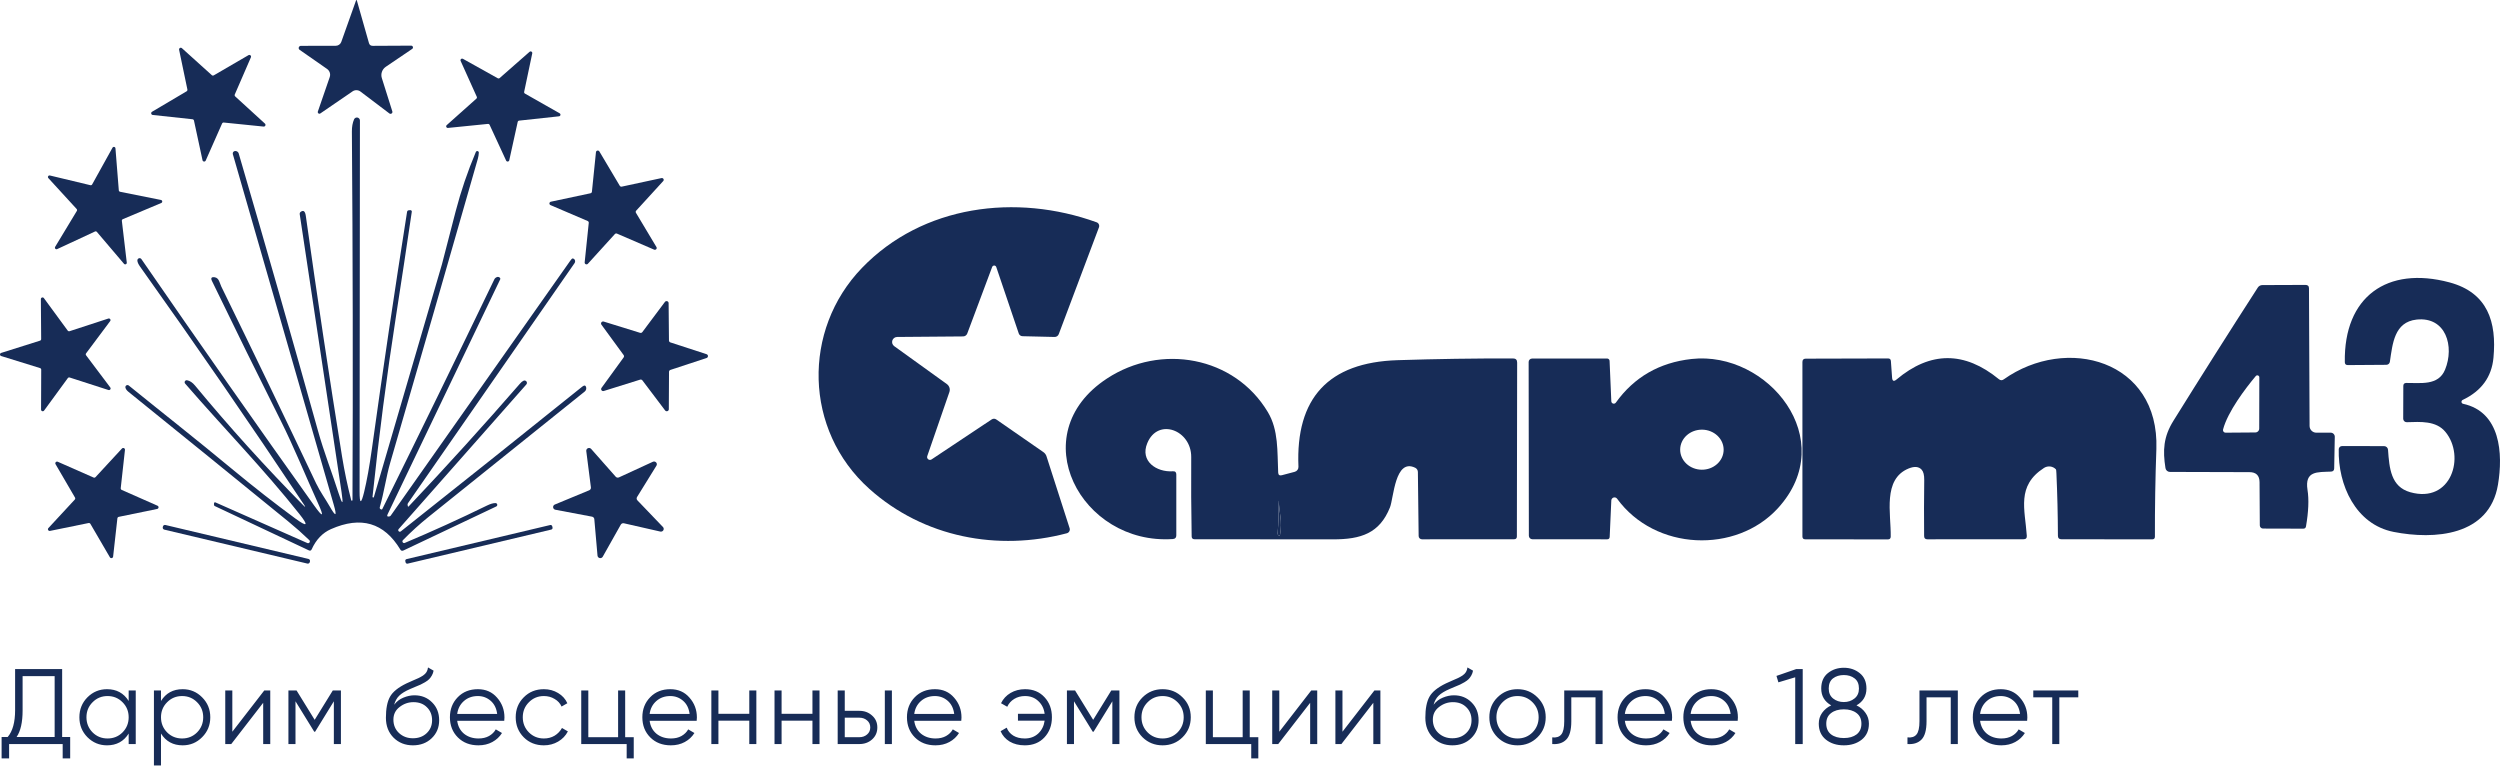 <?xml version="1.0" encoding="UTF-8"?> <svg xmlns="http://www.w3.org/2000/svg" width="420" height="131" viewBox="0 0 420 131" fill="none"> <path d="M62.621 7.702L69.073 7.668C69.138 7.669 69.202 7.689 69.254 7.727C69.306 7.764 69.346 7.817 69.365 7.877C69.385 7.938 69.385 8.002 69.366 8.063C69.346 8.123 69.307 8.176 69.254 8.213L64.809 11.224C64.509 11.43 64.283 11.723 64.164 12.062C64.045 12.401 64.038 12.768 64.146 13.111L65.912 18.714C65.934 18.779 65.934 18.848 65.912 18.912C65.89 18.977 65.846 19.032 65.789 19.07C65.731 19.108 65.662 19.127 65.593 19.123C65.523 19.119 65.457 19.094 65.404 19.05L60.563 15.384C60.374 15.239 60.142 15.157 59.901 15.151C59.66 15.145 59.424 15.215 59.228 15.351L53.818 19.058C53.771 19.091 53.715 19.108 53.658 19.107C53.6 19.106 53.545 19.087 53.498 19.053C53.452 19.018 53.417 18.971 53.399 18.916C53.38 18.861 53.38 18.803 53.396 18.748L55.395 12.952C55.48 12.704 55.482 12.437 55.399 12.189C55.317 11.942 55.155 11.727 54.938 11.577L50.338 8.373C50.272 8.327 50.222 8.262 50.197 8.188C50.171 8.113 50.17 8.032 50.196 7.957C50.221 7.882 50.27 7.816 50.336 7.77C50.402 7.724 50.481 7.7 50.562 7.702L56.394 7.693C56.6 7.693 56.802 7.631 56.97 7.515C57.138 7.399 57.265 7.236 57.333 7.047L59.796 0.128C59.859 -0.045 59.917 -0.043 59.968 0.136L61.984 7.232C62.07 7.545 62.283 7.702 62.621 7.702Z" fill="#172C57"></path> <path d="M88.192 15.723L94.013 19.031C94.066 19.058 94.108 19.102 94.133 19.155C94.159 19.209 94.166 19.268 94.153 19.326C94.141 19.383 94.11 19.435 94.065 19.474C94.02 19.513 93.963 19.536 93.904 19.541L87.21 20.265C87.152 20.272 87.099 20.297 87.057 20.335C87.015 20.374 86.986 20.424 86.974 20.479L85.555 26.931C85.542 26.986 85.512 27.036 85.469 27.073C85.427 27.111 85.373 27.135 85.315 27.141C85.258 27.148 85.2 27.136 85.15 27.109C85.099 27.081 85.059 27.039 85.034 26.988L82.254 20.973C82.23 20.922 82.19 20.88 82.141 20.852C82.091 20.823 82.034 20.811 81.977 20.816L75.274 21.491C75.214 21.5 75.153 21.489 75.1 21.461C75.047 21.433 75.005 21.388 74.98 21.334C74.955 21.28 74.949 21.219 74.963 21.161C74.977 21.104 75.009 21.052 75.056 21.014L80.037 16.57C80.078 16.532 80.107 16.483 80.119 16.428C80.131 16.374 80.126 16.317 80.104 16.266L77.382 10.226C77.36 10.174 77.354 10.117 77.366 10.062C77.379 10.007 77.408 9.957 77.45 9.919C77.493 9.881 77.546 9.857 77.603 9.85C77.66 9.843 77.718 9.853 77.769 9.88L83.623 13.147C83.673 13.175 83.731 13.186 83.788 13.18C83.845 13.175 83.899 13.151 83.942 13.114L88.957 8.712C88.999 8.671 89.055 8.646 89.114 8.639C89.172 8.631 89.232 8.643 89.284 8.671C89.336 8.7 89.377 8.744 89.401 8.797C89.425 8.85 89.431 8.91 89.418 8.967L88.058 15.426C88.045 15.483 88.051 15.543 88.075 15.596C88.099 15.65 88.14 15.694 88.192 15.723Z" fill="#172C57"></path> <path d="M39.512 16.198L44.509 20.764C44.553 20.805 44.583 20.858 44.596 20.918C44.608 20.977 44.602 21.038 44.578 21.094C44.553 21.149 44.513 21.195 44.461 21.226C44.41 21.257 44.35 21.27 44.291 21.265L37.593 20.586C37.534 20.581 37.474 20.594 37.423 20.624C37.372 20.655 37.332 20.701 37.308 20.755L34.558 26.976C34.533 27.031 34.492 27.076 34.44 27.106C34.388 27.135 34.328 27.148 34.269 27.141C34.21 27.135 34.154 27.11 34.11 27.069C34.065 27.029 34.035 26.976 34.022 26.917L32.588 20.263C32.576 20.204 32.547 20.15 32.503 20.109C32.459 20.068 32.404 20.042 32.345 20.034L25.647 19.313C25.588 19.305 25.533 19.279 25.49 19.238C25.446 19.197 25.416 19.144 25.404 19.085C25.392 19.026 25.398 18.965 25.423 18.91C25.447 18.855 25.487 18.809 25.538 18.778L31.348 15.341C31.398 15.31 31.439 15.264 31.463 15.21C31.487 15.155 31.493 15.094 31.482 15.035L30.09 8.365C30.078 8.305 30.085 8.244 30.11 8.188C30.135 8.133 30.176 8.088 30.228 8.058C30.28 8.028 30.34 8.015 30.399 8.021C30.459 8.027 30.515 8.053 30.56 8.093L35.581 12.625C35.626 12.666 35.683 12.691 35.743 12.697C35.803 12.704 35.864 12.69 35.916 12.659L41.751 9.264C41.803 9.234 41.862 9.222 41.922 9.228C41.981 9.235 42.037 9.26 42.081 9.3C42.126 9.341 42.157 9.394 42.169 9.453C42.182 9.512 42.177 9.574 42.153 9.629L39.445 15.867C39.421 15.922 39.414 15.984 39.426 16.043C39.438 16.103 39.468 16.157 39.512 16.198Z" fill="#172C57"></path> <path d="M51.074 84.784C42.103 71.3 32.916 57.96 23.513 44.765C23.228 44.36 23.082 44.023 23.077 43.757C23.075 43.676 23.1 43.597 23.147 43.531C23.194 43.465 23.261 43.415 23.337 43.39C23.414 43.364 23.496 43.365 23.572 43.39C23.647 43.416 23.712 43.465 23.757 43.532C33.321 57.41 42.995 71.208 52.778 84.926C54.273 87.015 54.491 86.892 53.433 84.559C51.418 80.126 49.378 75.092 47.145 70.633C43.306 62.972 39.461 55.163 35.611 47.207C35.37 46.707 35.524 46.499 36.072 46.582C36.43 46.638 36.691 46.882 36.853 47.315C37.038 47.804 37.144 48.074 37.172 48.124C42.55 59.119 47.862 70.144 53.106 81.201C53.752 82.559 54.701 83.867 55.389 85.076C56.419 86.887 56.646 86.793 56.069 84.792L39.111 25.881C39.086 25.759 39.109 25.639 39.177 25.544C39.245 25.45 39.353 25.387 39.478 25.37C39.603 25.353 39.736 25.383 39.85 25.453C39.965 25.523 40.052 25.628 40.093 25.748C44.694 41.476 49.138 57.022 53.425 72.383C54.39 75.875 55.801 79.459 56.875 82.834C57.536 84.895 57.706 84.856 57.387 82.717L50.352 35.981C50.342 35.904 50.353 35.825 50.384 35.754C50.416 35.684 50.465 35.624 50.529 35.581C50.982 35.259 51.264 35.487 51.376 36.265C53.268 49.76 55.297 63.233 57.463 76.684C57.871 79.184 58.386 81.639 59.008 84.051C59.016 84.073 59.032 84.092 59.053 84.104C59.074 84.117 59.098 84.122 59.122 84.119C59.146 84.116 59.169 84.105 59.186 84.088C59.203 84.072 59.214 84.049 59.217 84.026C59.307 63.375 59.273 42.732 59.117 22.097C59.111 21.308 59.234 20.625 59.486 20.047C59.533 19.94 59.615 19.852 59.719 19.798C59.824 19.744 59.944 19.727 60.059 19.751C60.174 19.774 60.278 19.837 60.352 19.927C60.427 20.017 60.468 20.131 60.468 20.247L60.41 82.567C60.41 84.706 60.664 84.737 61.173 82.659C61.632 80.764 62.066 78.356 62.475 75.433C64.322 62.133 66.292 48.857 68.385 35.606C68.413 35.429 68.516 35.334 68.695 35.323L68.93 35.306C68.966 35.303 69.001 35.309 69.034 35.321C69.067 35.334 69.097 35.354 69.121 35.379C69.145 35.405 69.164 35.436 69.174 35.469C69.185 35.503 69.188 35.538 69.182 35.573C68.32 41.423 67.436 47.268 66.529 53.107C64.957 63.23 63.642 73.342 62.584 83.442C62.581 83.458 62.581 83.473 62.585 83.489C62.588 83.504 62.594 83.518 62.603 83.531C62.612 83.544 62.624 83.555 62.637 83.563C62.65 83.571 62.665 83.577 62.68 83.58C62.696 83.582 62.712 83.582 62.727 83.579C62.742 83.576 62.757 83.569 62.77 83.56C62.782 83.552 62.794 83.54 62.802 83.527C62.81 83.514 62.816 83.499 62.819 83.484C66.658 70.3 70.467 57.274 74.245 44.407C74.256 44.374 75.022 41.412 76.545 35.523C77.435 32.112 78.565 28.787 79.936 25.548C79.958 25.488 80.001 25.438 80.057 25.407C80.113 25.377 80.178 25.368 80.241 25.382C80.303 25.397 80.358 25.434 80.395 25.486C80.431 25.538 80.448 25.601 80.44 25.664C80.423 25.998 80.37 26.328 80.281 26.656C75.412 43.707 70.5 60.747 65.547 77.775C64.892 80.025 64.515 82.742 63.809 85.192C63.759 85.365 63.818 85.49 63.986 85.567C64.109 85.623 64.193 85.601 64.238 85.501C70.573 72.672 76.844 59.813 83.051 46.924C83.107 46.807 83.183 46.718 83.278 46.657C83.418 46.568 83.529 46.521 83.614 46.515C83.68 46.513 83.748 46.524 83.811 46.546C83.873 46.569 83.928 46.603 83.971 46.645C84.013 46.687 84.041 46.735 84.052 46.785C84.063 46.836 84.056 46.886 84.033 46.932L65.119 86.401C64.974 86.706 65.066 86.829 65.396 86.767C65.508 86.745 65.589 86.698 65.64 86.626C75.697 72.37 85.743 58.108 95.778 43.84C95.974 43.562 96.108 43.423 96.181 43.423C96.266 43.423 96.347 43.448 96.417 43.494C96.487 43.541 96.543 43.608 96.578 43.689C96.614 43.769 96.627 43.86 96.618 43.951C96.609 44.043 96.576 44.131 96.525 44.207L68.553 84.517C68.497 84.595 68.469 84.684 68.469 84.784C68.474 84.884 68.491 84.973 68.519 85.051C68.547 85.14 68.592 85.151 68.653 85.084C75.034 78.334 81.269 71.456 87.358 64.45C87.554 64.222 87.744 64.064 87.928 63.975C88.013 63.929 88.111 63.914 88.204 63.934C88.298 63.953 88.382 64.005 88.441 64.081C88.499 64.156 88.529 64.25 88.525 64.345C88.52 64.44 88.481 64.53 88.415 64.6L66.966 88.893C66.923 88.943 66.9 89.007 66.902 89.073C66.904 89.139 66.931 89.202 66.977 89.249C67.023 89.297 67.085 89.326 67.151 89.331C67.217 89.336 67.283 89.316 67.335 89.276C77.471 81.248 87.621 73.15 97.784 64.983C98.087 64.739 98.291 64.705 98.397 64.883C98.483 65.026 98.514 65.195 98.485 65.358C98.456 65.522 98.368 65.67 98.238 65.775C89.456 72.825 80.698 79.856 71.961 86.868C70.495 88.045 69.07 89.34 67.688 90.751C67.641 90.798 67.612 90.86 67.606 90.926C67.6 90.992 67.618 91.057 67.656 91.112C67.694 91.166 67.749 91.206 67.814 91.224C67.878 91.241 67.946 91.236 68.007 91.209C72.613 89.27 77.219 87.176 81.825 84.926C82.396 84.648 82.866 84.512 83.236 84.517C83.306 84.516 83.374 84.539 83.428 84.582C83.483 84.625 83.521 84.686 83.536 84.754C83.551 84.821 83.542 84.892 83.51 84.954C83.478 85.016 83.426 85.065 83.362 85.092L67.789 92.476C67.559 92.587 67.38 92.534 67.251 92.318C64.526 87.806 60.642 86.665 55.599 88.893C54.183 89.52 53.103 90.654 52.359 92.293C52.258 92.509 52.098 92.565 51.88 92.459L36.081 85.017C36.037 84.998 36 84.966 35.976 84.924C35.952 84.882 35.942 84.833 35.946 84.784C35.958 84.712 35.96 84.637 35.955 84.559C35.954 84.531 35.96 84.503 35.973 84.478C35.986 84.453 36.005 84.431 36.028 84.415C36.052 84.4 36.079 84.39 36.107 84.387C36.135 84.385 36.164 84.389 36.19 84.401L51.637 91.234C51.702 91.261 51.774 91.265 51.841 91.245C51.908 91.224 51.966 91.181 52.005 91.123C52.044 91.065 52.061 90.995 52.054 90.925C52.046 90.856 52.014 90.791 51.964 90.743C50.85 89.67 49.667 88.62 48.413 87.593C39.492 80.32 30.554 73.07 21.599 65.841C21.302 65.608 21.126 65.366 21.07 65.116C21.055 65.046 21.061 64.972 21.09 64.906C21.118 64.839 21.166 64.783 21.227 64.745C21.289 64.707 21.361 64.688 21.433 64.692C21.506 64.696 21.576 64.722 21.633 64.766C27.492 69.517 32.714 73.592 39.229 78.992C42.682 81.853 46.138 84.553 49.597 87.093C51.645 88.593 51.883 88.351 50.31 86.368C44.341 78.825 37.55 71.892 31.102 64.441C31.055 64.387 31.027 64.32 31.02 64.25C31.014 64.179 31.029 64.108 31.066 64.046C31.102 63.985 31.156 63.936 31.221 63.907C31.287 63.877 31.359 63.869 31.43 63.883C31.905 63.972 32.353 64.272 32.773 64.783C38.532 71.745 44.59 78.445 50.948 84.884C51.329 85.267 51.371 85.234 51.074 84.784Z" fill="#172C57"></path> <path d="M104.456 31.355L111.116 29.921C111.181 29.903 111.251 29.908 111.313 29.933C111.376 29.958 111.428 30.003 111.462 30.06C111.496 30.117 111.51 30.184 111.502 30.25C111.494 30.315 111.463 30.377 111.416 30.424L106.873 35.397C106.83 35.444 106.804 35.504 106.798 35.567C106.792 35.63 106.806 35.694 106.839 35.749L110.285 41.51C110.318 41.565 110.332 41.629 110.326 41.693C110.319 41.757 110.292 41.817 110.248 41.865C110.204 41.913 110.145 41.946 110.081 41.959C110.017 41.972 109.95 41.964 109.89 41.938L103.651 39.246C103.591 39.221 103.526 39.215 103.463 39.228C103.4 39.242 103.342 39.274 103.299 39.321L98.765 44.311C98.722 44.36 98.664 44.394 98.599 44.408C98.534 44.422 98.467 44.416 98.406 44.39C98.346 44.363 98.295 44.319 98.263 44.262C98.23 44.206 98.217 44.14 98.225 44.076L98.911 37.443C98.919 37.379 98.905 37.315 98.873 37.259C98.841 37.203 98.791 37.159 98.731 37.132L92.483 34.457C92.424 34.431 92.374 34.388 92.342 34.333C92.31 34.278 92.296 34.214 92.302 34.151C92.309 34.088 92.336 34.028 92.379 33.981C92.422 33.934 92.48 33.901 92.543 33.887L99.203 32.47C99.265 32.456 99.322 32.424 99.365 32.377C99.408 32.331 99.435 32.272 99.442 32.21L100.12 25.568C100.125 25.504 100.151 25.444 100.195 25.395C100.238 25.347 100.296 25.314 100.36 25.299C100.424 25.285 100.491 25.292 100.551 25.317C100.611 25.343 100.661 25.387 100.694 25.442L104.122 31.212C104.155 31.267 104.205 31.311 104.265 31.337C104.326 31.362 104.392 31.369 104.456 31.355Z" fill="#172C57"></path> <path d="M20.174 32.216L27.043 33.593C27.099 33.604 27.15 33.633 27.188 33.675C27.226 33.718 27.25 33.772 27.256 33.829C27.261 33.886 27.248 33.943 27.219 33.992C27.19 34.042 27.145 34.08 27.093 34.102L20.629 36.822C20.577 36.845 20.534 36.884 20.506 36.934C20.477 36.983 20.465 37.041 20.472 37.097L21.299 44.123C21.304 44.18 21.291 44.236 21.263 44.285C21.234 44.334 21.191 44.372 21.139 44.394C21.088 44.416 21.031 44.421 20.976 44.409C20.922 44.396 20.872 44.366 20.836 44.324L16.273 38.958C16.235 38.914 16.184 38.883 16.127 38.871C16.07 38.859 16.011 38.866 15.959 38.892L9.594 41.854C9.543 41.876 9.486 41.881 9.431 41.869C9.376 41.856 9.327 41.827 9.29 41.784C9.253 41.741 9.231 41.688 9.226 41.631C9.221 41.575 9.235 41.518 9.264 41.47L12.909 35.437C12.94 35.387 12.953 35.327 12.947 35.269C12.941 35.21 12.916 35.154 12.876 35.111L8.123 29.921C8.085 29.88 8.061 29.827 8.055 29.771C8.049 29.715 8.06 29.658 8.088 29.609C8.115 29.56 8.157 29.521 8.208 29.497C8.259 29.474 8.316 29.468 8.371 29.479L15.19 31.114C15.245 31.128 15.303 31.123 15.355 31.1C15.407 31.078 15.451 31.039 15.479 30.989L18.901 24.814C18.929 24.764 18.972 24.723 19.024 24.7C19.076 24.675 19.134 24.669 19.19 24.681C19.245 24.694 19.296 24.724 19.333 24.767C19.371 24.811 19.393 24.865 19.397 24.923L19.959 31.974C19.964 32.032 19.987 32.088 20.026 32.132C20.065 32.175 20.117 32.205 20.174 32.216Z" fill="#172C57"></path> <path d="M11.69 55.641L18.197 53.517C18.254 53.498 18.315 53.497 18.372 53.515C18.429 53.533 18.479 53.568 18.514 53.615C18.549 53.663 18.567 53.72 18.567 53.779C18.567 53.837 18.547 53.894 18.511 53.941L14.46 59.364C14.424 59.411 14.405 59.468 14.405 59.526C14.405 59.585 14.424 59.642 14.46 59.689L18.528 65.095C18.564 65.142 18.584 65.199 18.584 65.257C18.584 65.316 18.566 65.373 18.531 65.421C18.495 65.468 18.446 65.503 18.389 65.521C18.332 65.539 18.271 65.538 18.214 65.52L11.707 63.421C11.651 63.403 11.59 63.402 11.533 63.42C11.477 63.438 11.428 63.474 11.393 63.521L7.4 68.985C7.365 69.029 7.317 69.062 7.262 69.079C7.207 69.095 7.148 69.095 7.093 69.078C7.039 69.06 6.991 69.027 6.956 68.982C6.921 68.937 6.901 68.883 6.899 68.827L6.925 62.105C6.926 62.045 6.907 61.988 6.872 61.94C6.837 61.892 6.787 61.856 6.729 61.838L0.197 59.814C0.14 59.796 0.09 59.761 0.054 59.714C0.019 59.667 0 59.61 0 59.551C0 59.493 0.019 59.436 0.054 59.389C0.09 59.341 0.14 59.306 0.197 59.289L6.721 57.232C6.777 57.214 6.826 57.18 6.861 57.133C6.896 57.087 6.915 57.031 6.916 56.973L6.865 50.251C6.863 50.192 6.881 50.134 6.915 50.085C6.95 50.037 6.999 50 7.057 49.982C7.114 49.963 7.176 49.963 7.233 49.981C7.29 50 7.34 50.036 7.375 50.085L11.376 55.541C11.411 55.588 11.46 55.623 11.516 55.641C11.573 55.659 11.634 55.659 11.69 55.641Z" fill="#172C57"></path> <path d="M112.622 57.523L118.7 59.503C118.769 59.526 118.829 59.569 118.872 59.626C118.915 59.684 118.938 59.754 118.938 59.825C118.938 59.897 118.915 59.966 118.872 60.024C118.829 60.082 118.769 60.125 118.7 60.147L112.631 62.144C112.562 62.167 112.502 62.21 112.46 62.268C112.418 62.326 112.395 62.395 112.395 62.466L112.362 68.747C112.363 68.819 112.341 68.889 112.299 68.948C112.257 69.006 112.197 69.05 112.127 69.073C112.058 69.096 111.983 69.097 111.914 69.075C111.844 69.054 111.783 69.011 111.74 68.953L107.923 63.902C107.881 63.846 107.822 63.803 107.754 63.781C107.687 63.759 107.613 63.758 107.545 63.779L101.442 65.685C101.373 65.707 101.299 65.708 101.229 65.686C101.16 65.664 101.099 65.621 101.057 65.563C101.014 65.505 100.99 65.436 100.99 65.364C100.99 65.293 101.013 65.223 101.056 65.165L104.771 60.048C104.813 59.99 104.836 59.921 104.836 59.85C104.836 59.779 104.813 59.71 104.771 59.652L101.039 54.543C100.996 54.485 100.973 54.416 100.973 54.344C100.974 54.273 100.997 54.203 101.04 54.145C101.083 54.087 101.143 54.045 101.212 54.023C101.282 54.001 101.356 54.001 101.426 54.023L107.528 55.913C107.598 55.936 107.673 55.936 107.742 55.913C107.812 55.891 107.872 55.848 107.915 55.789L111.706 50.722C111.749 50.665 111.809 50.622 111.878 50.601C111.947 50.579 112.021 50.579 112.09 50.601C112.159 50.623 112.219 50.666 112.261 50.723C112.304 50.78 112.327 50.849 112.328 50.92L112.387 57.209C112.388 57.279 112.412 57.346 112.454 57.403C112.496 57.459 112.555 57.501 112.622 57.523Z" fill="#172C57"></path> <path d="M20.449 82.307L26.466 84.962C26.522 84.987 26.569 85.029 26.599 85.081C26.629 85.133 26.642 85.194 26.636 85.253C26.629 85.313 26.604 85.37 26.563 85.414C26.522 85.459 26.468 85.49 26.408 85.503L19.948 86.831C19.889 86.844 19.836 86.875 19.795 86.919C19.755 86.963 19.729 87.018 19.722 87.077L19.004 93.51C18.997 93.57 18.971 93.626 18.93 93.671C18.889 93.716 18.834 93.747 18.774 93.76C18.714 93.772 18.651 93.766 18.595 93.742C18.539 93.718 18.491 93.677 18.46 93.624L15.184 88.003C15.152 87.951 15.104 87.91 15.047 87.886C14.99 87.863 14.927 87.858 14.867 87.872L8.407 89.191C8.346 89.204 8.283 89.197 8.226 89.172C8.169 89.147 8.122 89.105 8.091 89.052C8.061 88.999 8.048 88.938 8.055 88.878C8.062 88.817 8.089 88.76 8.131 88.716L12.569 83.922C12.608 83.877 12.632 83.822 12.638 83.763C12.644 83.704 12.632 83.645 12.602 83.594L9.326 77.972C9.298 77.92 9.286 77.861 9.293 77.802C9.3 77.743 9.326 77.689 9.366 77.645C9.406 77.601 9.459 77.57 9.518 77.557C9.577 77.543 9.638 77.548 9.694 77.57L15.719 80.226C15.776 80.249 15.839 80.255 15.899 80.242C15.959 80.229 16.013 80.197 16.054 80.152L20.483 75.358C20.524 75.311 20.58 75.279 20.642 75.266C20.703 75.253 20.768 75.26 20.825 75.286C20.882 75.312 20.93 75.355 20.96 75.409C20.99 75.464 21.002 75.526 20.993 75.587L20.282 82.02C20.276 82.079 20.29 82.138 20.32 82.19C20.349 82.241 20.395 82.282 20.449 82.307Z" fill="#172C57"></path> <path d="M103.988 80.199L109.675 77.58C109.767 77.536 109.871 77.523 109.971 77.542C110.071 77.561 110.162 77.612 110.23 77.686C110.298 77.76 110.34 77.854 110.349 77.953C110.358 78.052 110.333 78.152 110.279 78.237L107.025 83.5C106.97 83.587 106.946 83.688 106.957 83.789C106.967 83.89 107.012 83.985 107.083 84.058L111.387 88.55C111.452 88.622 111.492 88.713 111.502 88.808C111.512 88.904 111.491 89.001 111.442 89.084C111.393 89.168 111.318 89.234 111.228 89.274C111.139 89.313 111.038 89.325 110.942 89.305L104.81 87.909C104.712 87.888 104.609 87.898 104.517 87.938C104.425 87.978 104.348 88.046 104.298 88.131L101.262 93.526C101.213 93.613 101.138 93.682 101.046 93.724C100.954 93.765 100.851 93.777 100.753 93.757C100.654 93.736 100.564 93.685 100.497 93.611C100.43 93.537 100.389 93.444 100.381 93.345L99.844 87.212C99.835 87.112 99.793 87.019 99.725 86.945C99.657 86.871 99.566 86.82 99.466 86.801L93.293 85.635C93.195 85.615 93.107 85.565 93.041 85.493C92.975 85.42 92.933 85.329 92.923 85.233C92.913 85.136 92.934 85.039 92.984 84.954C93.034 84.87 93.109 84.804 93.2 84.765L98.988 82.367C99.082 82.329 99.161 82.261 99.212 82.175C99.263 82.09 99.285 81.99 99.274 81.891L98.493 75.782C98.48 75.683 98.499 75.583 98.548 75.496C98.597 75.41 98.674 75.341 98.766 75.3C98.859 75.26 98.963 75.249 99.061 75.271C99.16 75.293 99.249 75.345 99.316 75.42L103.426 80.076C103.492 80.155 103.584 80.21 103.685 80.232C103.787 80.254 103.894 80.243 103.988 80.199Z" fill="#172C57"></path> <path d="M156.507 77.18L166.581 70.477C166.86 70.296 167.133 70.299 167.4 70.486L175.288 75.955C175.53 76.12 175.712 76.362 175.807 76.645L179.696 88.735C179.724 88.821 179.734 88.912 179.725 89.002C179.717 89.093 179.69 89.18 179.647 89.26C179.603 89.339 179.544 89.409 179.473 89.466C179.401 89.522 179.319 89.563 179.231 89.587C167.683 92.635 155.187 90.322 146.034 82.114C135.05 72.255 134.758 55.431 144.804 45.018C155.005 34.434 170.725 32.466 184.232 37.345C184.314 37.374 184.389 37.419 184.453 37.478C184.517 37.537 184.569 37.608 184.606 37.688C184.642 37.767 184.662 37.853 184.665 37.941C184.668 38.028 184.654 38.116 184.623 38.198L177.874 56.129C177.821 56.272 177.725 56.396 177.6 56.482C177.474 56.568 177.325 56.613 177.173 56.61L171.781 56.483C171.642 56.479 171.507 56.434 171.394 56.353C171.282 56.272 171.198 56.159 171.153 56.029L167.373 44.864C167.35 44.791 167.305 44.727 167.243 44.682C167.181 44.636 167.107 44.611 167.03 44.61C166.954 44.609 166.878 44.632 166.816 44.676C166.753 44.72 166.706 44.783 166.681 44.855L162.5 56.029C162.447 56.173 162.351 56.297 162.225 56.384C162.1 56.472 161.951 56.519 161.799 56.519L150.724 56.61C150.544 56.61 150.368 56.668 150.222 56.773C150.076 56.88 149.968 57.029 149.912 57.2C149.857 57.371 149.857 57.555 149.913 57.726C149.969 57.897 150.077 58.046 150.223 58.151L159.076 64.528C159.281 64.677 159.433 64.888 159.508 65.13C159.584 65.371 159.579 65.631 159.495 65.87L155.779 76.626C155.746 76.722 155.744 76.826 155.773 76.922C155.803 77.019 155.862 77.104 155.943 77.165C156.023 77.226 156.121 77.261 156.223 77.263C156.324 77.266 156.424 77.237 156.507 77.18Z" fill="#172C57"></path> <path d="M51.821 93.9L27.787 88.198C27.603 88.155 27.418 88.268 27.373 88.452L27.346 88.566C27.302 88.749 27.416 88.934 27.601 88.978L51.635 94.68C51.82 94.723 52.005 94.61 52.049 94.426L52.076 94.312C52.12 94.129 52.006 93.944 51.821 93.9Z" fill="#172C57"></path> <path d="M92.433 88.204L68.302 93.929C68.148 93.966 68.054 94.119 68.091 94.271L68.141 94.482C68.177 94.635 68.331 94.729 68.484 94.692L92.616 88.968C92.769 88.931 92.864 88.778 92.827 88.626L92.777 88.415C92.74 88.262 92.587 88.168 92.433 88.204Z" fill="#172C57"></path> <path d="M413.793 67.837C420.105 69.198 420.533 76.227 419.659 81.424C418.211 90.085 408.957 90.702 402.126 89.36C395.733 88.099 392.763 81.46 392.909 75.465C392.914 75.323 392.974 75.19 393.078 75.091C393.182 74.993 393.321 74.939 393.465 74.939L400.523 74.948C400.693 74.947 400.857 75.011 400.981 75.126C401.105 75.241 401.179 75.398 401.188 75.564C401.407 78.684 401.671 81.777 404.922 82.693C411.844 84.643 414.221 76.662 410.833 72.562C409.258 70.649 406.635 70.866 404.339 70.93C404.261 70.932 404.184 70.919 404.111 70.891C404.038 70.863 403.972 70.82 403.915 70.766C403.859 70.712 403.815 70.647 403.784 70.576C403.754 70.504 403.738 70.427 403.738 70.349L403.757 64.835C403.757 64.508 403.924 64.342 404.257 64.336C406.607 64.3 409.64 64.853 410.77 62.105C412.373 58.205 410.933 53.171 405.997 53.688C402.226 54.096 401.953 57.761 401.498 60.781C401.478 60.92 401.409 61.047 401.302 61.14C401.195 61.233 401.058 61.286 400.915 61.289L394.43 61.334C394.102 61.334 393.935 61.171 393.929 60.844C393.747 49.834 401.052 44.646 411.507 47.439C417.965 49.172 419.458 54.124 418.903 60.092C418.605 63.326 416.878 65.694 413.72 67.193C413.657 67.225 413.604 67.275 413.57 67.337C413.536 67.399 413.522 67.47 413.53 67.54C413.538 67.611 413.568 67.677 413.615 67.73C413.662 67.783 413.724 67.82 413.793 67.837Z" fill="#172C57"></path> <path d="M389.139 72.69H391.561C391.652 72.69 391.741 72.708 391.825 72.743C391.908 72.778 391.984 72.83 392.048 72.895C392.111 72.96 392.161 73.037 392.195 73.121C392.229 73.206 392.246 73.297 392.244 73.388L392.144 78.685C392.138 79.029 391.962 79.211 391.616 79.229C389.348 79.338 387.153 79.048 387.663 82.313C387.918 83.927 387.833 85.965 387.408 88.426C387.366 88.686 387.214 88.816 386.953 88.816L380.186 88.798C380.045 88.798 379.909 88.743 379.809 88.644C379.708 88.546 379.651 88.412 379.648 88.272L379.603 81.007C379.597 79.882 379.029 79.32 377.9 79.32L364.548 79.283C364.368 79.283 364.193 79.219 364.057 79.103C363.92 78.987 363.829 78.826 363.801 78.648C363.327 75.683 363.455 73.379 365.14 70.685C369.803 63.188 374.527 55.729 379.311 48.31C379.392 48.182 379.504 48.077 379.638 48.004C379.772 47.931 379.923 47.893 380.076 47.893L387.326 47.866C387.715 47.866 387.909 48.059 387.909 48.446L388.009 71.565C388.012 71.864 388.132 72.15 388.343 72.361C388.555 72.572 388.841 72.69 389.139 72.69ZM378.965 63.185C377.226 65.261 374.256 69.171 373.473 72.154C373.456 72.218 373.454 72.285 373.468 72.349C373.481 72.413 373.509 72.474 373.55 72.525C373.59 72.577 373.642 72.619 373.702 72.648C373.761 72.676 373.826 72.69 373.892 72.69L378.892 72.653C379.066 72.653 379.233 72.585 379.356 72.462C379.479 72.34 379.548 72.174 379.548 72L379.566 63.402C379.568 63.332 379.548 63.263 379.508 63.204C379.468 63.146 379.411 63.102 379.345 63.077C379.278 63.053 379.206 63.051 379.138 63.07C379.069 63.089 379.009 63.129 378.965 63.185Z" fill="#172C57"></path> <path d="M215.353 79.837L217.511 79.266C217.698 79.216 217.862 79.106 217.976 78.953C218.09 78.799 218.148 78.612 218.14 78.422C217.648 66.856 223.192 60.885 234.771 60.51C241.359 60.298 247.831 60.201 254.189 60.219C254.65 60.219 254.881 60.449 254.881 60.909L254.835 90.122C254.835 90.437 254.677 90.594 254.362 90.594L238.887 90.603C238.742 90.603 238.602 90.546 238.498 90.444C238.394 90.343 238.334 90.204 238.332 90.059L238.204 79.284C238.201 79.139 238.158 78.997 238.079 78.874C238.001 78.751 237.89 78.651 237.758 78.586C234.352 76.917 234.142 83.674 233.514 85.243C231.774 89.596 228.65 90.621 223.932 90.612C216.173 90.594 208.425 90.588 200.689 90.594C200.368 90.594 200.204 90.434 200.198 90.113C200.119 85.609 200.094 81.168 200.125 76.79C200.161 72.264 194.542 70.106 192.747 74.441C191.481 77.47 194.287 79.366 197.055 79.175C197.432 79.151 197.62 79.329 197.62 79.71V89.941C197.62 90.328 197.426 90.534 197.037 90.558C181.59 91.61 171.672 72.963 185.971 63.593C195.006 57.662 207.384 59.848 212.994 69.226C214.816 72.264 214.57 75.847 214.734 79.384C214.752 79.789 214.958 79.94 215.353 79.837ZM215.061 89.769C215.435 87.601 214.925 86.195 214.834 84.164C214.834 84.161 214.833 84.159 214.831 84.157C214.829 84.156 214.827 84.154 214.825 84.154C214.822 84.154 214.82 84.156 214.818 84.157C214.816 84.159 214.816 84.161 214.816 84.164C214.852 85.966 214.794 87.773 214.642 89.587C214.63 89.72 214.664 89.82 214.743 89.887C214.919 90.032 215.025 89.992 215.061 89.769Z" fill="#172C57"></path> <path d="M270.701 67.43C270.707 67.515 270.739 67.596 270.793 67.663C270.847 67.729 270.92 67.778 271.002 67.802C271.085 67.825 271.173 67.823 271.254 67.796C271.335 67.768 271.406 67.716 271.457 67.647C274.529 63.36 278.77 60.914 284.18 60.31C296.995 58.886 309.209 73.842 298.698 85.37C291.676 93.061 278.06 92.571 271.666 83.773C271.6 83.686 271.509 83.621 271.404 83.587C271.3 83.553 271.187 83.552 271.082 83.583C270.977 83.615 270.884 83.678 270.816 83.764C270.748 83.85 270.707 83.954 270.701 84.064L270.428 90.186C270.416 90.464 270.273 90.603 270 90.603L257.44 90.594C257.283 90.594 257.132 90.532 257.021 90.421C256.91 90.311 256.848 90.161 256.848 90.004L256.812 60.809C256.812 60.657 256.872 60.512 256.98 60.405C257.087 60.297 257.233 60.237 257.385 60.237L269.99 60.228C270.099 60.228 270.202 60.27 270.28 60.344C270.359 60.418 270.405 60.52 270.409 60.627L270.701 67.43ZM289.572 75.579C289.58 74.686 289.203 73.827 288.523 73.19C287.844 72.553 286.918 72.191 285.95 72.182C285.47 72.178 284.994 72.261 284.55 72.426C284.105 72.591 283.7 72.836 283.358 73.145C283.017 73.455 282.744 73.823 282.557 74.23C282.37 74.637 282.272 75.073 282.268 75.515C282.26 76.408 282.637 77.267 283.317 77.904C283.996 78.541 284.922 78.903 285.891 78.912C286.37 78.916 286.846 78.833 287.29 78.668C287.735 78.503 288.14 78.258 288.482 77.949C288.823 77.639 289.096 77.271 289.283 76.864C289.47 76.457 289.568 76.021 289.572 75.579Z" fill="#172C57"></path> <path d="M318.617 63.756C324.294 58.986 330.029 58.971 335.822 63.711C336.083 63.923 336.35 63.932 336.623 63.738C347.17 56.256 362.79 60.482 362.271 75.429C362.095 80.321 362.013 85.231 362.025 90.159C362.025 90.461 361.873 90.612 361.569 90.612L346.305 90.594C345.922 90.594 345.731 90.403 345.731 90.022C345.719 86.54 345.634 83.033 345.476 79.501C345.458 79.109 345.433 78.894 345.403 78.858C345.151 78.588 344.811 78.416 344.443 78.371C344.075 78.327 343.703 78.412 343.39 78.613C338.736 81.624 340.202 85.56 340.503 90.004C340.533 90.397 340.348 90.594 339.947 90.594L323.799 90.603C323.435 90.603 323.253 90.421 323.253 90.059C323.223 86.866 323.229 83.728 323.271 80.644C323.283 79.816 323.138 79.236 322.834 78.903C322.354 78.377 321.629 78.31 320.657 78.703C316.249 80.508 317.706 86.286 317.642 90.149C317.636 90.464 317.476 90.621 317.16 90.621L303.28 90.603C302.964 90.603 302.806 90.446 302.806 90.131V60.818C302.806 60.443 302.994 60.255 303.371 60.255L317.178 60.219C317.488 60.213 317.652 60.364 317.67 60.673L317.87 63.439C317.913 64.032 318.162 64.137 318.617 63.756Z" fill="#172C57"></path> <path d="M214.834 84.163C214.925 86.194 215.435 87.6 215.061 89.768C215.025 89.992 214.919 90.031 214.743 89.886C214.664 89.819 214.63 89.719 214.642 89.586C214.794 87.772 214.852 85.965 214.815 84.163C214.815 84.16 214.816 84.158 214.818 84.156C214.82 84.154 214.822 84.154 214.824 84.154C214.827 84.154 214.829 84.154 214.831 84.156C214.833 84.158 214.834 84.16 214.834 84.163Z" fill="#172C57"></path> <path d="M10.44 123.812H11.79V127.412H10.53V125H1.53V127.412H0.27V123.812H1.296C2.124 122.84 2.538 121.34 2.538 119.312V112.4H10.44V123.812ZM2.79 123.812H9.18V113.588H3.798V119.348C3.798 121.34 3.462 122.828 2.79 123.812ZM21.616 116H22.804V125H21.616V123.236C20.788 124.556 19.576 125.216 17.98 125.216C16.696 125.216 15.598 124.76 14.686 123.848C13.786 122.936 13.336 121.82 13.336 120.5C13.336 119.18 13.786 118.064 14.686 117.152C15.598 116.24 16.696 115.784 17.98 115.784C19.576 115.784 20.788 116.444 21.616 117.764V116ZM15.55 123.038C16.234 123.722 17.074 124.064 18.07 124.064C19.066 124.064 19.906 123.722 20.59 123.038C21.274 122.342 21.616 121.496 21.616 120.5C21.616 119.504 21.274 118.664 20.59 117.98C19.906 117.284 19.066 116.936 18.07 116.936C17.074 116.936 16.234 117.284 15.55 117.98C14.866 118.664 14.524 119.504 14.524 120.5C14.524 121.496 14.866 122.342 15.55 123.038ZM30.683 115.784C31.968 115.784 33.059 116.24 33.959 117.152C34.871 118.064 35.328 119.18 35.328 120.5C35.328 121.82 34.871 122.936 33.959 123.848C33.059 124.76 31.968 125.216 30.683 125.216C29.087 125.216 27.875 124.556 27.047 123.236V128.6H25.86V116H27.047V117.764C27.875 116.444 29.087 115.784 30.683 115.784ZM28.073 123.038C28.758 123.722 29.598 124.064 30.593 124.064C31.59 124.064 32.429 123.722 33.114 123.038C33.797 122.342 34.139 121.496 34.139 120.5C34.139 119.504 33.797 118.664 33.114 117.98C32.429 117.284 31.59 116.936 30.593 116.936C29.598 116.936 28.758 117.284 28.073 117.98C27.39 118.664 27.047 119.504 27.047 120.5C27.047 121.496 27.39 122.342 28.073 123.038ZM44.395 116H45.403V125H44.215V118.07L38.851 125H37.843V116H39.031V122.93L44.395 116ZM57.275 116V125H56.087V117.818L52.937 122.93H52.793L49.643 117.818V125H48.455V116H49.823L52.865 120.932L55.907 116H57.275ZM69.369 125.216C68.073 125.216 66.993 124.79 66.129 123.938C65.265 123.074 64.833 121.958 64.833 120.59C64.833 119.054 65.061 117.878 65.517 117.062C65.973 116.234 66.897 115.484 68.289 114.812C68.553 114.68 68.901 114.524 69.333 114.344C69.777 114.164 70.107 114.02 70.323 113.912C70.551 113.804 70.797 113.666 71.061 113.498C71.325 113.318 71.523 113.12 71.655 112.904C71.787 112.688 71.871 112.43 71.907 112.13L72.843 112.67C72.795 112.958 72.699 113.228 72.555 113.48C72.411 113.732 72.261 113.936 72.105 114.092C71.961 114.248 71.727 114.422 71.403 114.614C71.091 114.794 70.845 114.926 70.665 115.01C70.497 115.082 70.197 115.208 69.765 115.388C69.345 115.568 69.063 115.688 68.919 115.748C68.079 116.108 67.461 116.486 67.065 116.882C66.669 117.266 66.387 117.77 66.219 118.394C66.627 117.854 67.143 117.458 67.767 117.206C68.403 116.942 69.021 116.81 69.621 116.81C70.821 116.81 71.811 117.206 72.591 117.998C73.383 118.778 73.779 119.78 73.779 121.004C73.779 122.216 73.359 123.224 72.519 124.028C71.691 124.82 70.641 125.216 69.369 125.216ZM69.369 124.028C70.305 124.028 71.073 123.746 71.673 123.182C72.285 122.606 72.591 121.88 72.591 121.004C72.591 120.116 72.303 119.39 71.727 118.826C71.163 118.25 70.407 117.962 69.459 117.962C68.607 117.962 67.833 118.232 67.137 118.772C66.441 119.3 66.093 120.008 66.093 120.896C66.093 121.808 66.405 122.558 67.029 123.146C67.665 123.734 68.445 124.028 69.369 124.028ZM80.284 115.784C81.616 115.784 82.69 116.258 83.506 117.206C84.334 118.142 84.748 119.252 84.748 120.536C84.748 120.668 84.736 120.854 84.712 121.094H76.81C76.93 122.006 77.314 122.732 77.962 123.272C78.622 123.8 79.432 124.064 80.392 124.064C81.076 124.064 81.664 123.926 82.156 123.65C82.66 123.362 83.038 122.99 83.29 122.534L84.334 123.146C83.938 123.782 83.398 124.286 82.714 124.658C82.03 125.03 81.25 125.216 80.374 125.216C78.958 125.216 77.806 124.772 76.918 123.884C76.03 122.996 75.586 121.868 75.586 120.5C75.586 119.156 76.024 118.034 76.9 117.134C77.776 116.234 78.904 115.784 80.284 115.784ZM80.284 116.936C79.348 116.936 78.562 117.218 77.926 117.782C77.302 118.334 76.93 119.054 76.81 119.942H83.524C83.404 118.994 83.038 118.256 82.426 117.728C81.814 117.2 81.1 116.936 80.284 116.936ZM91.372 125.216C90.016 125.216 88.888 124.766 87.988 123.866C87.088 122.954 86.638 121.832 86.638 120.5C86.638 119.168 87.088 118.052 87.988 117.152C88.888 116.24 90.016 115.784 91.372 115.784C92.26 115.784 93.058 116 93.766 116.432C94.474 116.852 94.99 117.422 95.314 118.142L94.342 118.7C94.102 118.16 93.712 117.734 93.172 117.422C92.644 117.098 92.044 116.936 91.372 116.936C90.376 116.936 89.536 117.284 88.852 117.98C88.168 118.664 87.826 119.504 87.826 120.5C87.826 121.496 88.168 122.342 88.852 123.038C89.536 123.722 90.376 124.064 91.372 124.064C92.044 124.064 92.644 123.908 93.172 123.596C93.7 123.272 94.114 122.84 94.414 122.3L95.404 122.876C95.032 123.596 94.486 124.166 93.766 124.586C93.046 125.006 92.248 125.216 91.372 125.216ZM105.029 123.848H106.469V127.412H105.281V125H97.649V116H98.837V123.848H103.841V116H105.029V123.848ZM112.613 115.784C113.945 115.784 115.019 116.258 115.835 117.206C116.663 118.142 117.077 119.252 117.077 120.536C117.077 120.668 117.065 120.854 117.041 121.094H109.139C109.259 122.006 109.643 122.732 110.291 123.272C110.951 123.8 111.761 124.064 112.721 124.064C113.405 124.064 113.993 123.926 114.485 123.65C114.989 123.362 115.367 122.99 115.619 122.534L116.663 123.146C116.267 123.782 115.727 124.286 115.043 124.658C114.359 125.03 113.579 125.216 112.703 125.216C111.287 125.216 110.135 124.772 109.247 123.884C108.359 122.996 107.915 121.868 107.915 120.5C107.915 119.156 108.353 118.034 109.229 117.134C110.105 116.234 111.233 115.784 112.613 115.784ZM112.613 116.936C111.677 116.936 110.891 117.218 110.255 117.782C109.631 118.334 109.259 119.054 109.139 119.942H115.853C115.733 118.994 115.367 118.256 114.755 117.728C114.143 117.2 113.429 116.936 112.613 116.936ZM125.879 116H127.067V125H125.879V121.076H120.695V125H119.507V116H120.695V119.924H125.879V116ZM136.491 116H137.679V125H136.491V121.076H131.307V125H130.119V116H131.307V119.924H136.491V116ZM144.385 119.42C145.225 119.42 145.933 119.684 146.509 120.212C147.097 120.728 147.391 121.394 147.391 122.21C147.391 123.026 147.097 123.698 146.509 124.226C145.933 124.742 145.225 125 144.385 125H140.731V116H141.919V119.42H144.385ZM148.651 116H149.839V125H148.651V116ZM144.385 123.848C144.889 123.848 145.315 123.698 145.663 123.398C146.023 123.098 146.203 122.702 146.203 122.21C146.203 121.718 146.023 121.322 145.663 121.022C145.315 120.722 144.889 120.572 144.385 120.572H141.919V123.848H144.385ZM157.066 115.784C158.398 115.784 159.472 116.258 160.288 117.206C161.116 118.142 161.53 119.252 161.53 120.536C161.53 120.668 161.518 120.854 161.494 121.094H153.592C153.712 122.006 154.096 122.732 154.744 123.272C155.404 123.8 156.214 124.064 157.174 124.064C157.858 124.064 158.446 123.926 158.938 123.65C159.442 123.362 159.82 122.99 160.072 122.534L161.116 123.146C160.72 123.782 160.18 124.286 159.496 124.658C158.812 125.03 158.032 125.216 157.156 125.216C155.74 125.216 154.588 124.772 153.7 123.884C152.812 122.996 152.368 121.868 152.368 120.5C152.368 119.156 152.806 118.034 153.682 117.134C154.558 116.234 155.686 115.784 157.066 115.784ZM157.066 116.936C156.13 116.936 155.344 117.218 154.708 117.782C154.084 118.334 153.712 119.054 153.592 119.942H160.306C160.186 118.994 159.82 118.256 159.208 117.728C158.596 117.2 157.882 116.936 157.066 116.936ZM172.204 115.784C173.56 115.784 174.652 116.234 175.48 117.134C176.308 118.022 176.722 119.144 176.722 120.5C176.722 121.856 176.302 122.984 175.462 123.884C174.634 124.772 173.536 125.216 172.168 125.216C171.196 125.216 170.35 125.006 169.63 124.586C168.922 124.154 168.412 123.572 168.1 122.84L169.126 122.246C169.33 122.798 169.696 123.242 170.224 123.578C170.752 123.902 171.4 124.064 172.168 124.064C173.068 124.064 173.818 123.788 174.418 123.236C175.018 122.672 175.378 121.952 175.498 121.076H171.016V119.924H175.498C175.39 119.048 175.036 118.334 174.436 117.782C173.848 117.218 173.104 116.936 172.204 116.936C171.52 116.936 170.914 117.098 170.386 117.422C169.858 117.746 169.468 118.184 169.216 118.736L168.172 118.142C168.532 117.41 169.066 116.834 169.774 116.414C170.494 115.994 171.304 115.784 172.204 115.784ZM188.063 116V125H186.875V117.818L183.725 122.93H183.581L180.431 117.818V125H179.243V116H180.611L183.653 120.932L186.695 116H188.063ZM198.663 123.866C197.751 124.766 196.635 125.216 195.315 125.216C193.995 125.216 192.873 124.766 191.949 123.866C191.037 122.954 190.581 121.832 190.581 120.5C190.581 119.168 191.037 118.052 191.949 117.152C192.873 116.24 193.995 115.784 195.315 115.784C196.635 115.784 197.751 116.24 198.663 117.152C199.587 118.052 200.049 119.168 200.049 120.5C200.049 121.832 199.587 122.954 198.663 123.866ZM192.795 123.038C193.479 123.722 194.319 124.064 195.315 124.064C196.311 124.064 197.151 123.722 197.835 123.038C198.519 122.342 198.861 121.496 198.861 120.5C198.861 119.504 198.519 118.664 197.835 117.98C197.151 117.284 196.311 116.936 195.315 116.936C194.319 116.936 193.479 117.284 192.795 117.98C192.111 118.664 191.769 119.504 191.769 120.5C191.769 121.496 192.111 122.342 192.795 123.038ZM209.957 123.848H211.397V127.412H210.209V125H202.577V116H203.765V123.848H208.769V116H209.957V123.848ZM220.286 116H221.294V125H220.106V118.07L214.742 125H213.734V116H214.922V122.93L220.286 116ZM230.898 116H231.906V125H230.718V118.07L225.354 125H224.346V116H225.534V122.93L230.898 116ZM243.994 125.216C242.698 125.216 241.618 124.79 240.754 123.938C239.89 123.074 239.458 121.958 239.458 120.59C239.458 119.054 239.686 117.878 240.142 117.062C240.598 116.234 241.522 115.484 242.914 114.812C243.178 114.68 243.526 114.524 243.958 114.344C244.402 114.164 244.732 114.02 244.948 113.912C245.176 113.804 245.422 113.666 245.686 113.498C245.95 113.318 246.148 113.12 246.28 112.904C246.412 112.688 246.496 112.43 246.532 112.13L247.468 112.67C247.42 112.958 247.324 113.228 247.18 113.48C247.036 113.732 246.886 113.936 246.73 114.092C246.586 114.248 246.352 114.422 246.028 114.614C245.716 114.794 245.47 114.926 245.29 115.01C245.122 115.082 244.822 115.208 244.39 115.388C243.97 115.568 243.688 115.688 243.544 115.748C242.704 116.108 242.086 116.486 241.69 116.882C241.294 117.266 241.012 117.77 240.844 118.394C241.252 117.854 241.768 117.458 242.392 117.206C243.028 116.942 243.646 116.81 244.246 116.81C245.446 116.81 246.436 117.206 247.216 117.998C248.008 118.778 248.404 119.78 248.404 121.004C248.404 122.216 247.984 123.224 247.144 124.028C246.316 124.82 245.266 125.216 243.994 125.216ZM243.994 124.028C244.93 124.028 245.698 123.746 246.298 123.182C246.91 122.606 247.216 121.88 247.216 121.004C247.216 120.116 246.928 119.39 246.352 118.826C245.788 118.25 245.032 117.962 244.084 117.962C243.232 117.962 242.458 118.232 241.762 118.772C241.066 119.3 240.718 120.008 240.718 120.896C240.718 121.808 241.03 122.558 241.654 123.146C242.29 123.734 243.07 124.028 243.994 124.028ZM258.293 123.866C257.381 124.766 256.265 125.216 254.945 125.216C253.625 125.216 252.503 124.766 251.579 123.866C250.667 122.954 250.211 121.832 250.211 120.5C250.211 119.168 250.667 118.052 251.579 117.152C252.503 116.24 253.625 115.784 254.945 115.784C256.265 115.784 257.381 116.24 258.293 117.152C259.217 118.052 259.679 119.168 259.679 120.5C259.679 121.832 259.217 122.954 258.293 123.866ZM252.425 123.038C253.109 123.722 253.949 124.064 254.945 124.064C255.941 124.064 256.781 123.722 257.465 123.038C258.149 122.342 258.491 121.496 258.491 120.5C258.491 119.504 258.149 118.664 257.465 117.98C256.781 117.284 255.941 116.936 254.945 116.936C253.949 116.936 253.109 117.284 252.425 117.98C251.741 118.664 251.399 119.504 251.399 120.5C251.399 121.496 251.741 122.342 252.425 123.038ZM269.236 116V125H268.048V117.152H263.98V121.166C263.98 122.666 263.692 123.698 263.116 124.262C262.552 124.826 261.772 125.072 260.776 125V123.884C261.46 123.956 261.964 123.794 262.288 123.398C262.624 123.002 262.792 122.258 262.792 121.166V116H269.236ZM276.45 115.784C277.782 115.784 278.856 116.258 279.672 117.206C280.5 118.142 280.914 119.252 280.914 120.536C280.914 120.668 280.902 120.854 280.878 121.094H272.976C273.096 122.006 273.48 122.732 274.128 123.272C274.788 123.8 275.598 124.064 276.558 124.064C277.242 124.064 277.83 123.926 278.322 123.65C278.826 123.362 279.204 122.99 279.456 122.534L280.5 123.146C280.104 123.782 279.564 124.286 278.88 124.658C278.196 125.03 277.416 125.216 276.54 125.216C275.124 125.216 273.972 124.772 273.084 123.884C272.196 122.996 271.752 121.868 271.752 120.5C271.752 119.156 272.19 118.034 273.066 117.134C273.942 116.234 275.07 115.784 276.45 115.784ZM276.45 116.936C275.514 116.936 274.728 117.218 274.092 117.782C273.468 118.334 273.096 119.054 272.976 119.942H279.69C279.57 118.994 279.204 118.256 278.592 117.728C277.98 117.2 277.266 116.936 276.45 116.936ZM287.502 115.784C288.834 115.784 289.908 116.258 290.724 117.206C291.552 118.142 291.966 119.252 291.966 120.536C291.966 120.668 291.954 120.854 291.93 121.094H284.028C284.148 122.006 284.532 122.732 285.18 123.272C285.84 123.8 286.65 124.064 287.61 124.064C288.294 124.064 288.882 123.926 289.374 123.65C289.878 123.362 290.256 122.99 290.508 122.534L291.552 123.146C291.156 123.782 290.616 124.286 289.932 124.658C289.248 125.03 288.468 125.216 287.592 125.216C286.176 125.216 285.024 124.772 284.136 123.884C283.248 122.996 282.804 121.868 282.804 120.5C282.804 119.156 283.242 118.034 284.118 117.134C284.994 116.234 286.122 115.784 287.502 115.784ZM287.502 116.936C286.566 116.936 285.78 117.218 285.144 117.782C284.52 118.334 284.148 119.054 284.028 119.942H290.742C290.622 118.994 290.256 118.256 289.644 117.728C289.032 117.2 288.318 116.936 287.502 116.936ZM301.776 112.4H302.856V125H301.596V113.786L298.77 114.632L298.446 113.552L301.776 112.4ZM311.889 118.502C312.525 118.802 313.029 119.222 313.401 119.762C313.785 120.29 313.977 120.896 313.977 121.58C313.977 122.72 313.575 123.614 312.771 124.262C311.967 124.898 310.965 125.216 309.765 125.216C308.565 125.216 307.563 124.898 306.759 124.262C305.955 123.614 305.553 122.72 305.553 121.58C305.553 120.896 305.739 120.29 306.111 119.762C306.495 119.222 307.005 118.802 307.641 118.502C306.525 117.866 305.967 116.924 305.967 115.676C305.967 114.548 306.339 113.684 307.083 113.084C307.839 112.484 308.733 112.184 309.765 112.184C310.797 112.184 311.685 112.484 312.429 113.084C313.185 113.684 313.563 114.548 313.563 115.676C313.563 116.924 313.005 117.866 311.889 118.502ZM311.565 113.966C311.085 113.594 310.485 113.408 309.765 113.408C309.045 113.408 308.439 113.594 307.947 113.966C307.467 114.338 307.227 114.908 307.227 115.676C307.227 116.396 307.473 116.954 307.965 117.35C308.469 117.746 309.069 117.944 309.765 117.944C310.461 117.944 311.055 117.746 311.547 117.35C312.051 116.954 312.303 116.396 312.303 115.676C312.303 114.908 312.057 114.338 311.565 113.966ZM307.623 123.38C308.163 123.788 308.877 123.992 309.765 123.992C310.653 123.992 311.367 123.788 311.907 123.38C312.447 122.96 312.717 122.36 312.717 121.58C312.717 120.8 312.447 120.206 311.907 119.798C311.367 119.378 310.653 119.168 309.765 119.168C308.877 119.168 308.163 119.378 307.623 119.798C307.083 120.206 306.813 120.8 306.813 121.58C306.813 122.36 307.083 122.96 307.623 123.38ZM328.914 116V125H327.726V117.152H323.658V121.166C323.658 122.666 323.37 123.698 322.794 124.262C322.23 124.826 321.45 125.072 320.454 125V123.884C321.138 123.956 321.642 123.794 321.966 123.398C322.302 123.002 322.47 122.258 322.47 121.166V116H328.914ZM336.129 115.784C337.461 115.784 338.535 116.258 339.351 117.206C340.179 118.142 340.593 119.252 340.593 120.536C340.593 120.668 340.581 120.854 340.557 121.094H332.655C332.775 122.006 333.159 122.732 333.807 123.272C334.467 123.8 335.277 124.064 336.237 124.064C336.921 124.064 337.509 123.926 338.001 123.65C338.505 123.362 338.883 122.99 339.135 122.534L340.179 123.146C339.783 123.782 339.243 124.286 338.559 124.658C337.875 125.03 337.095 125.216 336.219 125.216C334.803 125.216 333.651 124.772 332.763 123.884C331.875 122.996 331.431 121.868 331.431 120.5C331.431 119.156 331.869 118.034 332.745 117.134C333.621 116.234 334.749 115.784 336.129 115.784ZM336.129 116.936C335.193 116.936 334.407 117.218 333.771 117.782C333.147 118.334 332.775 119.054 332.655 119.942H339.369C339.249 118.994 338.883 118.256 338.271 117.728C337.659 117.2 336.945 116.936 336.129 116.936ZM349.151 116V117.152H345.965V125H344.777V117.152H341.591V116H349.151Z" fill="#172C57"></path> </svg> 